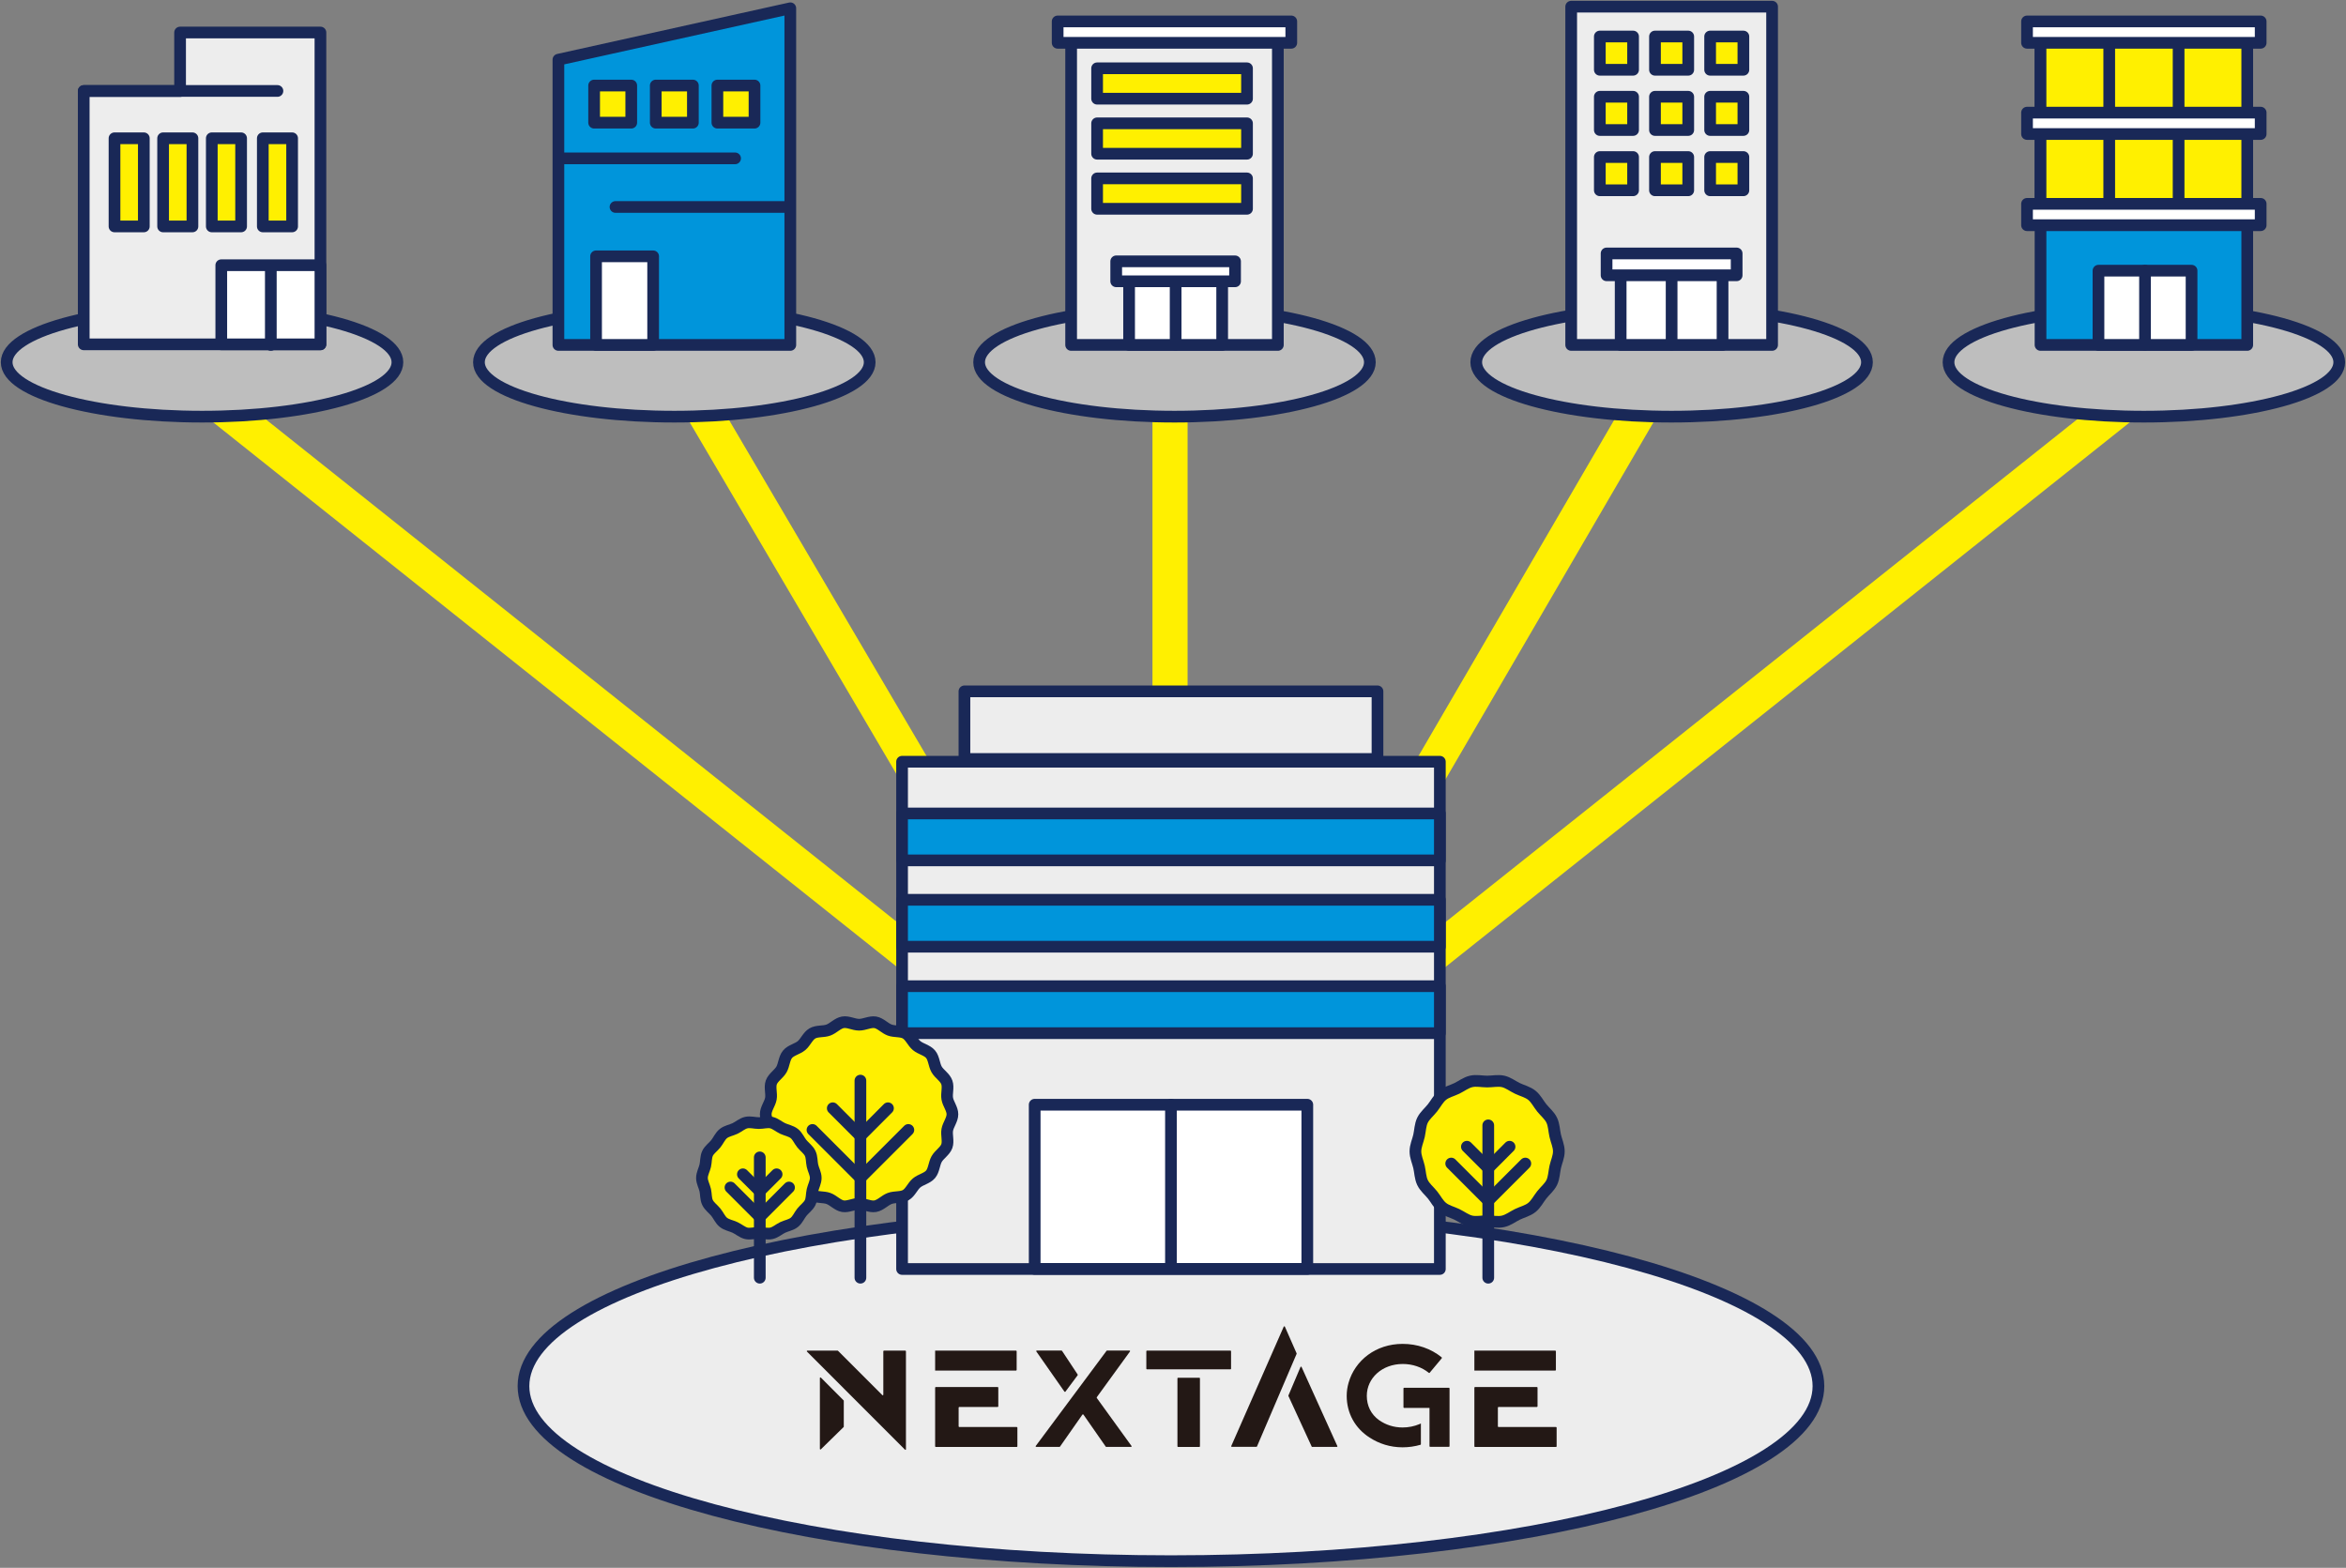 <svg width="401" height="268" viewBox="0 0 401 268" fill="none" xmlns="http://www.w3.org/2000/svg">
<rect x="0" y="0" width="401" height="268" fill="#808080" stroke="none"/>
<g clip-path="url(#clip0_1604_28699)">
<path d="M34.205 66.574L191.877 192.157L118.069 66.574" stroke="#FFF000" stroke-width="6" stroke-linecap="round" stroke-linejoin="round"/>
<path d="M366.281 66.574L209.956 191.004L282.417 66.574" stroke="#FFF000" stroke-width="6" stroke-linecap="round" stroke-linejoin="round"/>
<path d="M199.992 59.953V192.156" stroke="#FFF000" stroke-width="6" stroke-linecap="round" stroke-linejoin="round"/>
<path d="M200.152 266.86C261.275 266.86 310.825 253.462 310.825 236.934C310.825 220.406 261.275 207.008 200.152 207.008C139.029 207.008 89.479 220.406 89.479 236.934C89.479 253.462 139.029 266.86 200.152 266.86Z" fill="#EDEDED" stroke="#192857" stroke-width="2" stroke-linecap="round" stroke-linejoin="round"/>
<path d="M246.113 130.207H154.191V216.915H246.113V130.207Z" fill="#EDEDED" stroke="#192857" stroke-width="2" stroke-linecap="round" stroke-linejoin="round"/>
<path d="M223.458 188.836H176.858V216.902H223.458V188.836Z" fill="white" stroke="#192857" stroke-width="2" stroke-linecap="round" stroke-linejoin="round"/>
<path d="M200.152 188.836V216.822" stroke="#192857" stroke-width="2" stroke-linecap="round" stroke-linejoin="round"/>
<path d="M235.453 118.176H164.851V129.738H235.453V118.176Z" fill="#EDEDED" stroke="#192857" stroke-width="2" stroke-linecap="round" stroke-linejoin="round"/>
<path d="M246.113 139.051H154.191V147.074H246.113V139.051Z" fill="#0095DB" stroke="#192857" stroke-width="2" stroke-linecap="round" stroke-linejoin="round"/>
<path d="M246.113 153.809H154.191V161.832H246.113V153.809Z" fill="#0095DB" stroke="#192857" stroke-width="2" stroke-linecap="round" stroke-linejoin="round"/>
<path d="M246.113 168.578H154.191V176.602H246.113V168.578Z" fill="#0095DB" stroke="#192857" stroke-width="2" stroke-linecap="round" stroke-linejoin="round"/>
<path d="M159.944 237.091H170.535C170.535 237.091 170.638 237.137 170.638 237.194V240.401C170.638 240.401 170.592 240.504 170.535 240.504H163.961C163.961 240.504 163.858 240.55 163.858 240.607V243.825C163.858 243.825 163.904 243.928 163.961 243.928H173.799C173.799 243.928 173.902 243.974 173.902 244.031V247.238C173.902 247.238 173.856 247.341 173.799 247.341H159.944C159.944 247.341 159.841 247.295 159.841 247.238V237.194C159.841 237.194 159.886 237.091 159.944 237.091ZM159.841 230.871H173.674C173.674 230.871 173.776 230.917 173.776 230.974V234.181C173.776 234.181 173.731 234.284 173.674 234.284H159.841" fill="#231815"/>
<path d="M252.116 237.091H262.707C262.707 237.091 262.81 237.137 262.81 237.194V240.401C262.81 240.401 262.764 240.504 262.707 240.504H256.133C256.133 240.504 256.031 240.55 256.031 240.607V243.825C256.031 243.825 256.076 243.928 256.133 243.928H265.971C265.971 243.928 266.074 243.974 266.074 244.031V247.238C266.074 247.238 266.028 247.341 265.971 247.341H252.116C252.116 247.341 252.013 247.295 252.013 247.238V237.194C252.013 237.194 252.059 237.091 252.116 237.091ZM252.013 230.871H265.846C265.846 230.871 265.949 230.917 265.949 230.974V234.181C265.949 234.181 265.903 234.284 265.846 234.284H252.013" fill="#231815"/>
<path d="M181.469 230.859H177.223C177.143 230.859 177.097 230.951 177.143 231.019L181.948 237.89C181.948 237.89 182.074 237.947 182.108 237.89L184.208 235.071C184.208 235.071 184.231 234.991 184.208 234.957L181.537 230.916C181.537 230.916 181.492 230.871 181.457 230.871L181.469 230.859Z" fill="#231815"/>
<path d="M187.461 238.849L193.145 231.019C193.19 230.951 193.145 230.859 193.065 230.859H189.218C189.218 230.859 189.161 230.871 189.139 230.905L185.201 236.201L177.041 247.169C176.995 247.238 177.041 247.329 177.12 247.329H181.104C181.104 247.329 181.172 247.318 181.184 247.283L185.018 241.805C185.064 241.748 185.144 241.748 185.19 241.805L189.002 247.283C189.002 247.283 189.047 247.329 189.081 247.329H193.327C193.407 247.329 193.453 247.238 193.407 247.169L187.472 238.963C187.472 238.963 187.449 238.883 187.472 238.849H187.461Z" fill="#231815"/>
<path d="M205.003 235.508H201.362C201.305 235.508 201.259 235.554 201.259 235.611V247.229C201.259 247.286 201.305 247.332 201.362 247.332H205.003C205.06 247.332 205.106 247.286 205.106 247.229V235.611C205.106 235.554 205.06 235.508 205.003 235.508Z" fill="#231815"/>
<path d="M210.321 230.871H196.044C195.987 230.871 195.941 230.917 195.941 230.974V233.964C195.941 234.021 195.987 234.067 196.044 234.067H210.321C210.378 234.067 210.424 234.021 210.424 233.964V230.974C210.424 230.917 210.378 230.871 210.321 230.871Z" fill="#231815"/>
<path d="M239.744 244.008C238.192 244.008 236.857 243.54 235.738 242.764C234.323 241.76 233.627 240.265 233.627 238.598C233.627 235.597 236.218 233.154 239.778 233.154C241.445 233.154 243.031 233.691 244.23 234.672C244.275 234.706 244.332 234.706 244.367 234.661L246.444 232.173C246.444 232.173 246.478 232.059 246.432 232.024C244.606 230.529 242.255 229.719 239.778 229.719C239.778 229.719 239.756 229.719 239.744 229.719C235.156 229.719 231.607 232.538 230.511 236.361C230.306 237.08 230.191 237.822 230.191 238.598C230.191 241.555 231.618 244.145 234.106 245.732C235.727 246.782 237.61 247.398 239.744 247.398C240.794 247.398 241.821 247.25 242.803 246.965C242.849 246.953 242.871 246.907 242.871 246.862V243.324C242.791 243.358 242.712 243.404 242.62 243.438C241.719 243.814 240.749 244.008 239.733 244.008H239.744Z" fill="#231815"/>
<path d="M239.893 237.333V240.563C239.893 240.563 239.938 240.666 239.995 240.666H244.344V247.217C244.344 247.217 244.389 247.32 244.446 247.32H247.665C247.665 247.32 247.768 247.274 247.768 247.217V237.321C247.768 237.321 247.722 237.219 247.665 237.219H239.995C239.995 237.219 239.893 237.264 239.893 237.321V237.333Z" fill="#231815"/>
<path d="M219.429 226.775L210.458 247.182C210.424 247.251 210.481 247.319 210.549 247.319H214.761C214.761 247.319 214.841 247.296 214.852 247.262L221.631 231.42C221.631 231.42 221.631 231.363 221.631 231.34L219.623 226.775C219.588 226.695 219.474 226.695 219.44 226.775H219.429Z" fill="#231815"/>
<path d="M224.291 247.331H228.502C228.571 247.331 228.628 247.251 228.593 247.194L222.476 233.669C222.442 233.589 222.328 233.589 222.293 233.669L220.228 238.543C220.228 238.543 220.228 238.6 220.228 238.623L224.211 247.286C224.211 247.286 224.268 247.343 224.302 247.343L224.291 247.331Z" fill="#231815"/>
<path d="M144.228 243.871V239.443C144.228 239.443 144.228 239.386 144.194 239.374L140.313 235.482C140.245 235.414 140.142 235.459 140.142 235.551V247.672C140.142 247.763 140.256 247.809 140.313 247.74L144.194 243.94C144.194 243.94 144.228 243.894 144.228 243.871Z" fill="#231815"/>
<path d="M154.751 230.871H151.087C151.087 230.871 150.984 230.917 150.984 230.974V238.404C150.984 238.495 150.87 238.541 150.813 238.472L143.246 230.905C143.246 230.905 143.201 230.871 143.178 230.871H138.008C137.916 230.871 137.871 230.985 137.939 231.042L154.682 247.797C154.751 247.866 154.853 247.82 154.853 247.729V230.974C154.853 230.974 154.808 230.871 154.751 230.871Z" fill="#231815"/>
<path d="M34.536 71.221C52.98 71.221 67.931 67.056 67.931 61.919C67.931 56.782 52.98 52.617 34.536 52.617C16.093 52.617 1.141 56.782 1.141 61.919C1.141 67.056 16.093 71.221 34.536 71.221Z" fill="#BEBEBE" stroke="#192857" stroke-width="2" stroke-linecap="round" stroke-linejoin="round"/>
<path d="M285.727 71.221C304.171 71.221 319.122 67.056 319.122 61.919C319.122 56.782 304.171 52.617 285.727 52.617C267.284 52.617 252.333 56.782 252.333 61.919C252.333 67.056 267.284 71.221 285.727 71.221Z" fill="#BEBEBE" stroke="#192857" stroke-width="2" stroke-linecap="round" stroke-linejoin="round"/>
<path d="M30.781 5.559V15.568H14.312V58.86H54.772V33.67V17.919V5.559H30.781Z" fill="#EDEDED" stroke="#192857" stroke-width="2" stroke-linecap="round" stroke-linejoin="round"/>
<path d="M54.772 45.336H37.823V58.861H54.772V45.336Z" fill="white" stroke="#192857" stroke-width="2" stroke-linecap="round" stroke-linejoin="round"/>
<path d="M46.291 45.484V58.964" stroke="#192857" stroke-width="2" stroke-linecap="round" stroke-linejoin="round"/>
<path d="M24.584 23.637H19.573V38.703H24.584V23.637Z" fill="#FFF000" stroke="#192857" stroke-width="2" stroke-linecap="round" stroke-linejoin="round"/>
<path d="M32.893 23.637H27.882V38.703H32.893V23.637Z" fill="#FFF000" stroke="#192857" stroke-width="2" stroke-linecap="round" stroke-linejoin="round"/>
<path d="M41.213 23.637H36.202V38.703H41.213V23.637Z" fill="#FFF000" stroke="#192857" stroke-width="2" stroke-linecap="round" stroke-linejoin="round"/>
<path d="M49.932 23.637H44.922V38.703H49.932V23.637Z" fill="#FFF000" stroke="#192857" stroke-width="2" stroke-linecap="round" stroke-linejoin="round"/>
<path d="M47.422 15.547H14.312" stroke="#192857" stroke-width="2" stroke-linecap="round" stroke-linejoin="round"/>
<path d="M115.261 71.221C133.704 71.221 148.656 67.056 148.656 61.919C148.656 56.782 133.704 52.617 115.261 52.617C96.818 52.617 81.866 56.782 81.866 61.919C81.866 67.056 96.818 71.221 115.261 71.221Z" fill="#BEBEBE" stroke="#192857" stroke-width="2" stroke-linecap="round" stroke-linejoin="round"/>
<path d="M135.086 58.961H95.448V10.202L135.086 1.414V58.961Z" fill="#0095DB" stroke="#192857" stroke-width="2" stroke-linecap="round" stroke-linejoin="round"/>
<path d="M107.899 14.621H101.554V20.967H107.899V14.621Z" fill="#FFF000" stroke="#192857" stroke-width="2" stroke-linecap="round" stroke-linejoin="round"/>
<path d="M118.434 14.621H112.088V20.967H118.434V14.621Z" fill="#FFF000" stroke="#192857" stroke-width="2" stroke-linecap="round" stroke-linejoin="round"/>
<path d="M128.968 14.621H122.623V20.967H128.968V14.621Z" fill="#FFF000" stroke="#192857" stroke-width="2" stroke-linecap="round" stroke-linejoin="round"/>
<path d="M111.643 43.816H101.885V58.962H111.643V43.816Z" fill="white" stroke="#192857" stroke-width="2" stroke-linecap="round" stroke-linejoin="round"/>
<path d="M96.384 27.07H125.647" stroke="#192857" stroke-width="2" stroke-linecap="round" stroke-linejoin="round"/>
<path d="M105.206 35.379H134.469" stroke="#192857" stroke-width="2" stroke-linecap="round" stroke-linejoin="round"/>
<path d="M200.757 71.221C219.2 71.221 234.151 67.056 234.151 61.919C234.151 56.782 219.2 52.617 200.757 52.617C182.313 52.617 167.362 56.782 167.362 61.919C167.362 67.056 182.313 71.221 200.757 71.221Z" fill="#BEBEBE" stroke="#192857" stroke-width="2" stroke-linecap="round" stroke-linejoin="round"/>
<path d="M218.424 6.129H183.089V58.962H218.424V6.129Z" fill="#EDEDED" stroke="#192857" stroke-width="2" stroke-linecap="round" stroke-linejoin="round"/>
<path d="M208.905 46.27H192.996V58.961H208.905V46.27Z" fill="white" stroke="#192857" stroke-width="2" stroke-linecap="round" stroke-linejoin="round"/>
<path d="M200.951 46.27V58.916" stroke="#192857" stroke-width="2" stroke-linecap="round" stroke-linejoin="round"/>
<path d="M211.108 44.672H190.793V48.084H211.108V44.672Z" fill="white" stroke="#192857" stroke-width="2" stroke-linecap="round" stroke-linejoin="round"/>
<path d="M213.151 11.676H187.529V16.869H213.151V11.676Z" fill="#FFF000" stroke="#192857" stroke-width="2" stroke-linecap="round" stroke-linejoin="round"/>
<path d="M213.151 21.082H187.529V26.275H213.151V21.082Z" fill="#FFF000" stroke="#192857" stroke-width="2" stroke-linecap="round" stroke-linejoin="round"/>
<path d="M213.151 30.496H187.529V35.689H213.151V30.496Z" fill="#FFF000" stroke="#192857" stroke-width="2" stroke-linecap="round" stroke-linejoin="round"/>
<path d="M220.718 3.664H180.784V7.316H220.718V3.664Z" fill="white" stroke="#192857" stroke-width="2" stroke-linecap="round" stroke-linejoin="round"/>
<path d="M366.452 71.221C384.896 71.221 399.847 67.056 399.847 61.919C399.847 56.782 384.896 52.617 366.452 52.617C348.009 52.617 333.058 56.782 333.058 61.919C333.058 67.056 348.009 71.221 366.452 71.221Z" fill="#BEBEBE" stroke="#192857" stroke-width="2" stroke-linecap="round" stroke-linejoin="round"/>
<path d="M384.12 6.129H348.785V58.962H384.12V6.129Z" fill="#0095DB" stroke="#192857" stroke-width="2" stroke-linecap="round" stroke-linejoin="round"/>
<path d="M384.12 6.129H348.785V36.671H384.12V6.129Z" fill="#FFF000" stroke="#192857" stroke-width="2" stroke-linecap="round" stroke-linejoin="round"/>
<path d="M374.601 46.27H358.691V58.961H374.601V46.27Z" fill="white" stroke="#192857" stroke-width="2" stroke-linecap="round" stroke-linejoin="round"/>
<path d="M366.646 46.27V58.916" stroke="#192857" stroke-width="2" stroke-linecap="round" stroke-linejoin="round"/>
<path d="M386.414 3.664H346.479V7.316H386.414V3.664Z" fill="white" stroke="#192857" stroke-width="2" stroke-linecap="round" stroke-linejoin="round"/>
<path d="M386.414 19.254H346.479V22.906H386.414V19.254Z" fill="white" stroke="#192857" stroke-width="2" stroke-linecap="round" stroke-linejoin="round"/>
<path d="M386.414 34.844H346.479V38.496H386.414V34.844Z" fill="white" stroke="#192857" stroke-width="2" stroke-linecap="round" stroke-linejoin="round"/>
<path d="M360.529 23.684V33.91" stroke="#192857" stroke-width="2" stroke-linecap="round" stroke-linejoin="round"/>
<path d="M372.388 23.684V33.91" stroke="#192857" stroke-width="2" stroke-linecap="round" stroke-linejoin="round"/>
<path d="M360.529 8.172V18.398" stroke="#192857" stroke-width="2" stroke-linecap="round" stroke-linejoin="round"/>
<path d="M372.388 8.172V18.398" stroke="#192857" stroke-width="2" stroke-linecap="round" stroke-linejoin="round"/>
<path d="M302.904 1.141H268.562V58.961H302.904V1.141Z" fill="#EDEDED" stroke="#192857" stroke-width="2" stroke-linecap="round" stroke-linejoin="round"/>
<path d="M294.435 45.07H277.019V58.961H294.435V45.07Z" fill="white" stroke="#192857" stroke-width="2" stroke-linecap="round" stroke-linejoin="round"/>
<path d="M285.728 45.07V58.915" stroke="#192857" stroke-width="2" stroke-linecap="round" stroke-linejoin="round"/>
<path d="M296.844 43.324H274.611V47.056H296.844V43.324Z" fill="white" stroke="#192857" stroke-width="2" stroke-linecap="round" stroke-linejoin="round"/>
<path d="M279.142 6.242H273.458V11.926H279.142V6.242Z" fill="#FFF000" stroke="#192857" stroke-width="2" stroke-linecap="round" stroke-linejoin="round"/>
<path d="M288.569 6.242H282.885V11.926H288.569V6.242Z" fill="#FFF000" stroke="#192857" stroke-width="2" stroke-linecap="round" stroke-linejoin="round"/>
<path d="M297.996 6.242H292.312V11.926H297.996V6.242Z" fill="#FFF000" stroke="#192857" stroke-width="2" stroke-linecap="round" stroke-linejoin="round"/>
<path d="M279.142 16.539H273.458V22.223H279.142V16.539Z" fill="#FFF000" stroke="#192857" stroke-width="2" stroke-linecap="round" stroke-linejoin="round"/>
<path d="M288.569 16.539H282.885V22.223H288.569V16.539Z" fill="#FFF000" stroke="#192857" stroke-width="2" stroke-linecap="round" stroke-linejoin="round"/>
<path d="M297.996 16.539H292.312V22.223H297.996V16.539Z" fill="#FFF000" stroke="#192857" stroke-width="2" stroke-linecap="round" stroke-linejoin="round"/>
<path d="M279.142 26.844H273.458V32.528H279.142V26.844Z" fill="#FFF000" stroke="#192857" stroke-width="2" stroke-linecap="round" stroke-linejoin="round"/>
<path d="M288.569 26.844H282.885V32.528H288.569V26.844Z" fill="#FFF000" stroke="#192857" stroke-width="2" stroke-linecap="round" stroke-linejoin="round"/>
<path d="M297.996 26.844H292.312V32.528H297.996V26.844Z" fill="#FFF000" stroke="#192857" stroke-width="2" stroke-linecap="round" stroke-linejoin="round"/>
<path d="M162.797 190.467C162.797 191.392 162.078 192.248 161.918 193.127C161.758 194.005 162.146 195.078 161.838 195.923C161.53 196.767 160.548 197.338 160.103 198.126C159.658 198.913 159.647 200.032 159.065 200.728C158.483 201.424 157.376 201.618 156.679 202.2C155.983 202.782 155.607 203.832 154.819 204.289C154.032 204.746 152.936 204.54 152.08 204.86C151.224 205.179 150.516 206.024 149.615 206.184C148.713 206.343 147.766 205.773 146.841 205.773C145.917 205.773 144.947 206.332 144.068 206.184C143.189 206.035 142.447 205.168 141.603 204.86C140.758 204.551 139.64 204.746 138.864 204.289C138.087 203.832 137.699 202.782 137.003 202.2C136.307 201.618 135.2 201.424 134.618 200.728C134.036 200.032 134.036 198.913 133.579 198.126C133.123 197.338 132.153 196.79 131.844 195.923C131.536 195.055 131.924 194.028 131.765 193.127C131.605 192.225 130.886 191.392 130.886 190.467C130.886 189.543 131.605 188.687 131.765 187.808C131.924 186.929 131.536 185.856 131.844 185.012C132.153 184.167 133.134 183.596 133.579 182.809C134.024 182.021 134.036 180.903 134.618 180.207C135.2 179.51 136.307 179.316 137.003 178.734C137.699 178.152 138.076 177.102 138.864 176.646C139.651 176.189 140.747 176.394 141.603 176.075C142.459 175.755 143.166 174.911 144.068 174.751C144.97 174.591 145.917 175.162 146.841 175.162C147.766 175.162 148.736 174.603 149.615 174.751C150.493 174.899 151.235 175.767 152.08 176.075C152.924 176.383 154.043 176.189 154.819 176.646C155.595 177.102 155.983 178.152 156.679 178.734C157.376 179.316 158.483 179.51 159.065 180.207C159.647 180.903 159.647 182.021 160.103 182.809C160.56 183.596 161.53 184.144 161.838 185.012C162.146 185.879 161.758 186.906 161.918 187.808C162.078 188.71 162.797 189.543 162.797 190.467Z" fill="#FFF000"/>
<path d="M162.797 190.467C162.797 191.392 162.078 192.248 161.918 193.127C161.758 194.005 162.146 195.078 161.838 195.923C161.53 196.768 160.548 197.338 160.103 198.126C159.658 198.913 159.647 200.032 159.065 200.728C158.483 201.424 157.376 201.618 156.679 202.2C155.983 202.782 155.607 203.832 154.819 204.289C154.032 204.746 152.936 204.54 152.08 204.86C151.224 205.179 150.516 206.024 149.615 206.184C148.713 206.343 147.766 205.773 146.841 205.773C145.917 205.773 144.947 206.332 144.068 206.184C143.189 206.035 142.447 205.168 141.603 204.86C140.758 204.551 139.64 204.746 138.864 204.289C138.087 203.832 137.699 202.782 137.003 202.2C136.307 201.618 135.2 201.424 134.618 200.728C134.036 200.032 134.036 198.913 133.579 198.126C133.123 197.338 132.153 196.79 131.844 195.923C131.536 195.055 131.924 194.028 131.765 193.127C131.605 192.225 130.886 191.392 130.886 190.467C130.886 189.543 131.605 188.687 131.765 187.808C131.924 186.929 131.536 185.856 131.844 185.012C132.153 184.167 133.134 183.596 133.579 182.809C134.024 182.021 134.036 180.903 134.618 180.207C135.2 179.51 136.307 179.316 137.003 178.734C137.699 178.152 138.076 177.102 138.864 176.646C139.651 176.189 140.747 176.394 141.603 176.075C142.459 175.755 143.166 174.911 144.068 174.751C144.97 174.591 145.917 175.162 146.841 175.162C147.766 175.162 148.736 174.603 149.615 174.751C150.493 174.899 151.235 175.767 152.08 176.075C152.924 176.383 154.043 176.189 154.819 176.646C155.595 177.102 155.983 178.152 156.679 178.734C157.376 179.316 158.483 179.51 159.065 180.207C159.647 180.903 159.647 182.021 160.103 182.809C160.56 183.596 161.53 184.144 161.838 185.012C162.146 185.879 161.758 186.906 161.918 187.808C162.078 188.71 162.797 189.543 162.797 190.467Z" stroke="#192857" stroke-width="2" stroke-linecap="round" stroke-linejoin="round"/>
<path d="M155.264 193.148L147.07 201.343L138.875 193.148" stroke="#192857" stroke-width="2" stroke-linecap="round" stroke-linejoin="round"/>
<path d="M151.783 189.441L147.069 194.167L142.344 189.441" stroke="#192857" stroke-width="2" stroke-linecap="round" stroke-linejoin="round"/>
<path d="M147.069 184.715V218.407" stroke="#192857" stroke-width="2" stroke-linecap="round" stroke-linejoin="round"/>
<path d="M139.434 201.357C139.434 202.087 139.035 202.76 138.875 203.445C138.715 204.13 138.784 204.929 138.476 205.568C138.167 206.207 137.505 206.652 137.06 207.212C136.615 207.771 136.33 208.501 135.771 208.947C135.211 209.392 134.435 209.506 133.785 209.814C133.134 210.122 132.575 210.659 131.867 210.818C131.16 210.978 130.441 210.738 129.71 210.738C128.98 210.738 128.227 210.978 127.553 210.818C126.88 210.659 126.275 210.111 125.636 209.814C124.997 209.517 124.209 209.392 123.65 208.947C123.091 208.501 122.817 207.771 122.36 207.212C121.904 206.652 121.265 206.219 120.945 205.568C120.625 204.918 120.705 204.153 120.546 203.445C120.386 202.738 119.986 202.087 119.986 201.357C119.986 200.626 120.386 199.953 120.546 199.268C120.705 198.583 120.637 197.784 120.945 197.145C121.253 196.506 121.915 196.061 122.36 195.501C122.805 194.942 123.091 194.212 123.65 193.767C124.209 193.321 124.985 193.207 125.636 192.899C126.286 192.591 126.846 192.055 127.553 191.895C128.261 191.735 128.98 191.975 129.71 191.975C130.441 191.975 131.194 191.735 131.867 191.895C132.541 192.055 133.146 192.602 133.785 192.899C134.424 193.196 135.211 193.321 135.771 193.767C136.33 194.212 136.604 194.942 137.06 195.501C137.517 196.061 138.156 196.494 138.476 197.145C138.795 197.796 138.715 198.56 138.875 199.268C139.035 199.976 139.434 200.626 139.434 201.357Z" fill="#FFF000"/>
<path d="M139.434 201.357C139.434 202.087 139.035 202.76 138.875 203.445C138.715 204.13 138.784 204.929 138.476 205.568C138.167 206.207 137.505 206.652 137.06 207.212C136.615 207.771 136.33 208.501 135.771 208.947C135.211 209.392 134.435 209.506 133.785 209.814C133.134 210.122 132.575 210.659 131.867 210.818C131.16 210.978 130.441 210.738 129.71 210.738C128.98 210.738 128.227 210.978 127.553 210.818C126.88 210.659 126.275 210.111 125.636 209.814C124.997 209.517 124.209 209.392 123.65 208.947C123.091 208.501 122.817 207.771 122.36 207.212C121.904 206.652 121.265 206.219 120.945 205.568C120.625 204.918 120.705 204.153 120.546 203.445C120.386 202.738 119.986 202.087 119.986 201.357C119.986 200.626 120.386 199.953 120.546 199.268C120.705 198.583 120.637 197.784 120.945 197.145C121.253 196.506 121.915 196.061 122.36 195.501C122.805 194.942 123.091 194.212 123.65 193.767C124.209 193.321 124.985 193.207 125.636 192.899C126.286 192.591 126.846 192.055 127.553 191.895C128.261 191.735 128.98 191.975 129.71 191.975C130.441 191.975 131.194 191.735 131.867 191.895C132.541 192.055 133.146 192.602 133.785 192.899C134.424 193.196 135.211 193.321 135.771 193.767C136.33 194.212 136.604 194.942 137.06 195.501C137.517 196.061 138.156 196.494 138.476 197.145C138.795 197.796 138.715 198.56 138.875 199.268C139.035 199.976 139.434 200.626 139.434 201.357Z" stroke="#192857" stroke-width="2" stroke-linecap="round" stroke-linejoin="round"/>
<path d="M134.869 202.988L129.87 207.999L124.859 202.988" stroke="#192857" stroke-width="2" stroke-linecap="round" stroke-linejoin="round"/>
<path d="M132.746 200.73L129.87 203.607L126.982 200.73" stroke="#192857" stroke-width="2" stroke-linecap="round" stroke-linejoin="round"/>
<path d="M129.87 197.84V218.407" stroke="#192857" stroke-width="2" stroke-linecap="round" stroke-linejoin="round"/>
<path d="M266.451 196.813C266.451 197.737 266.029 198.605 265.835 199.472C265.641 200.339 265.629 201.332 265.241 202.131C264.853 202.93 264.088 203.547 263.529 204.254C262.97 204.962 262.548 205.829 261.84 206.4C261.132 206.971 260.197 207.176 259.375 207.576C258.553 207.975 257.823 208.569 256.921 208.774C256.019 208.979 255.118 208.751 254.193 208.751C253.269 208.751 252.333 208.968 251.466 208.774C250.598 208.58 249.822 207.964 249.012 207.576C248.201 207.188 247.254 206.971 246.546 206.4C245.839 205.829 245.428 204.962 244.857 204.254C244.287 203.547 243.533 202.953 243.145 202.131C242.757 201.31 242.757 200.362 242.552 199.472C242.346 198.582 241.936 197.737 241.936 196.813C241.936 195.888 242.358 195.021 242.552 194.153C242.746 193.286 242.757 192.293 243.145 191.494C243.533 190.695 244.298 190.079 244.857 189.371C245.417 188.663 245.839 187.796 246.546 187.225C247.254 186.655 248.19 186.449 249.012 186.05C249.833 185.65 250.564 185.057 251.466 184.851C252.367 184.646 253.269 184.874 254.193 184.874C255.118 184.874 256.054 184.657 256.921 184.851C257.788 185.045 258.564 185.662 259.375 186.05C260.185 186.438 261.132 186.655 261.84 187.225C262.548 187.796 262.959 188.663 263.529 189.371C264.1 190.079 264.853 190.672 265.241 191.494C265.629 192.316 265.629 193.263 265.835 194.153C266.04 195.044 266.451 195.888 266.451 196.813Z" fill="#FFF000"/>
<path d="M266.451 196.813C266.451 197.737 266.029 198.605 265.835 199.472C265.641 200.339 265.629 201.332 265.241 202.131C264.853 202.93 264.088 203.547 263.529 204.254C262.97 204.962 262.548 205.829 261.84 206.4C261.132 206.971 260.197 207.176 259.375 207.576C258.553 207.975 257.823 208.569 256.921 208.774C256.019 208.979 255.118 208.751 254.193 208.751C253.269 208.751 252.333 208.968 251.466 208.774C250.598 208.58 249.822 207.964 249.012 207.576C248.201 207.188 247.254 206.971 246.546 206.4C245.839 205.829 245.428 204.962 244.857 204.254C244.287 203.547 243.533 202.953 243.145 202.131C242.757 201.31 242.757 200.362 242.552 199.472C242.346 198.582 241.936 197.737 241.936 196.813C241.936 195.888 242.358 195.021 242.552 194.153C242.746 193.286 242.757 192.293 243.145 191.494C243.533 190.695 244.298 190.079 244.857 189.371C245.417 188.663 245.839 187.796 246.546 187.225C247.254 186.655 248.19 186.449 249.012 186.05C249.833 185.65 250.564 185.057 251.466 184.851C252.367 184.646 253.269 184.874 254.193 184.874C255.118 184.874 256.054 184.657 256.921 184.851C257.788 185.045 258.564 185.662 259.375 186.05C260.185 186.438 261.132 186.655 261.84 187.225C262.548 187.796 262.959 188.663 263.529 189.371C264.1 190.079 264.853 190.672 265.241 191.494C265.629 192.316 265.629 193.263 265.835 194.153C266.04 195.044 266.451 195.888 266.451 196.813Z" stroke="#192857" stroke-width="2" stroke-linecap="round" stroke-linejoin="round"/>
<path d="M260.721 198.891L254.387 205.225L248.053 198.891" stroke="#192857" stroke-width="2" stroke-linecap="round" stroke-linejoin="round"/>
<path d="M258.028 196.016L254.387 199.668L250.735 196.016" stroke="#192857" stroke-width="2" stroke-linecap="round" stroke-linejoin="round"/>
<path d="M254.387 192.363V218.409" stroke="#192857" stroke-width="2" stroke-linecap="round" stroke-linejoin="round"/>
</g>
<defs>
<clipPath id="clip0_1604_28699">
<rect width="401" height="268" fill="white"/>
</clipPath>
</defs>
</svg>

